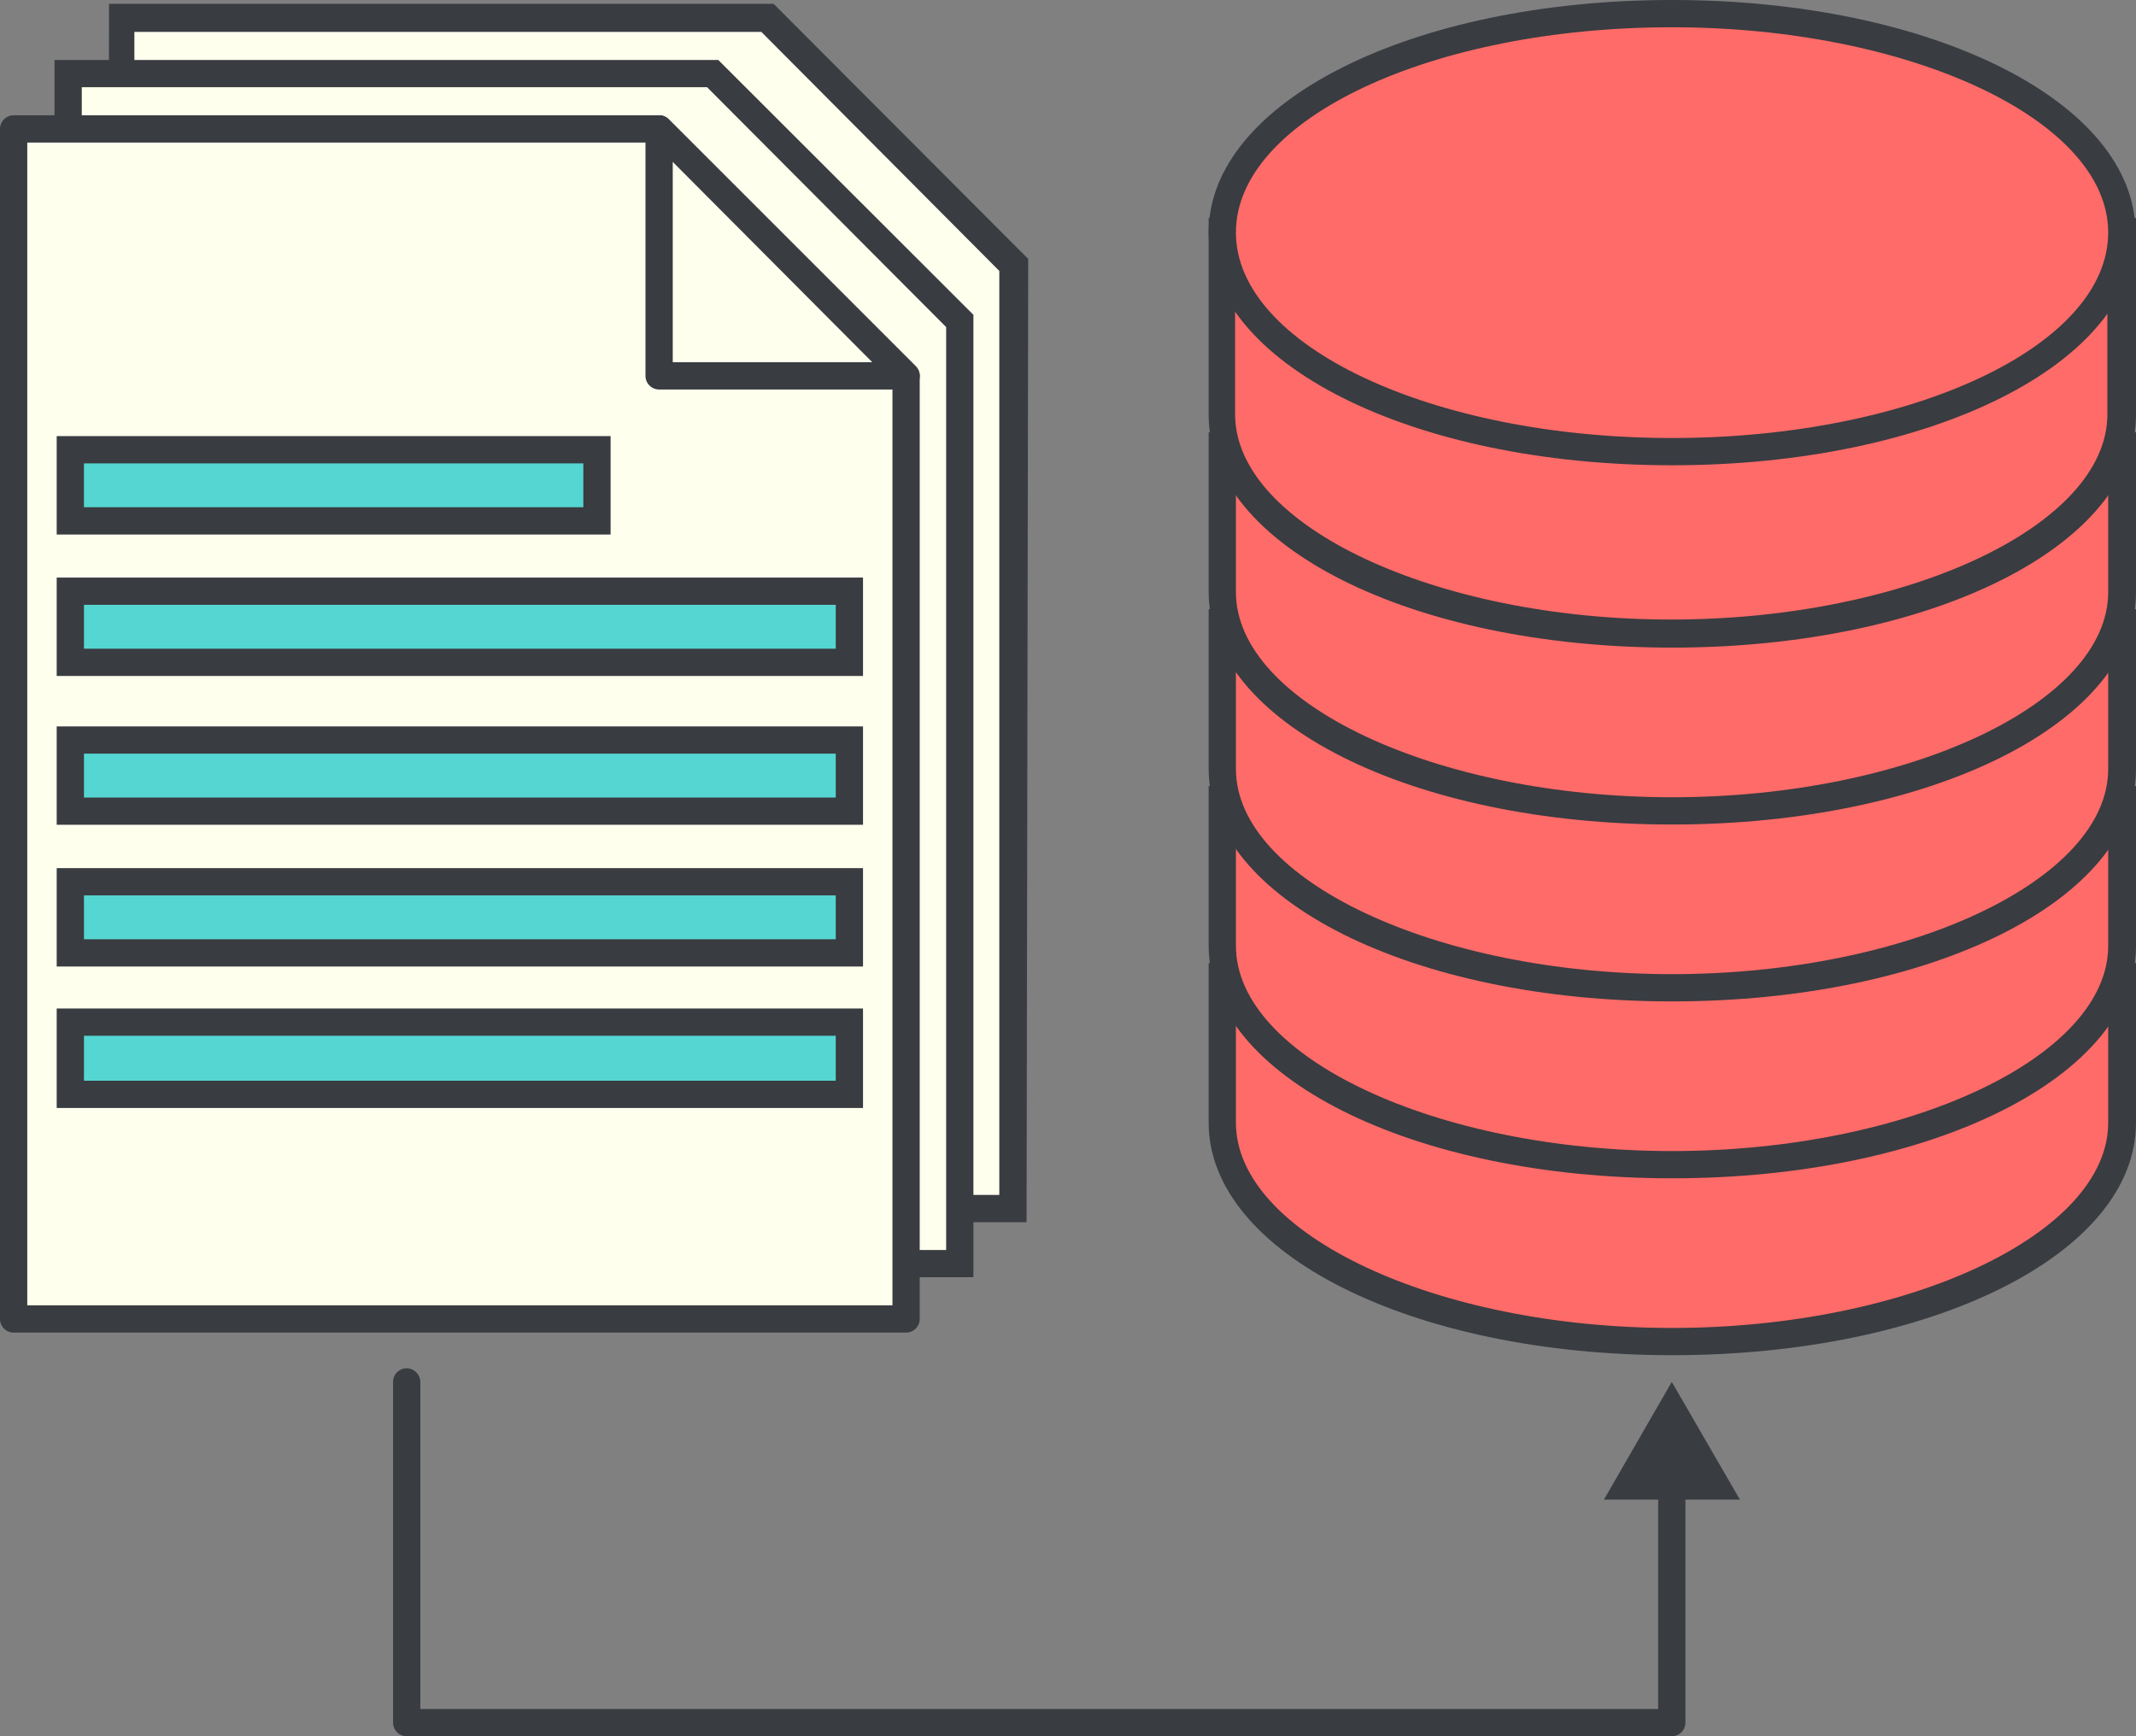 <svg xmlns="http://www.w3.org/2000/svg" viewBox="0 0 78.36 63.7"><rect x="0" y="0" width="78.36" height="63.7" fill="#808080" stroke="none"/><defs><style>.cls-1{fill:#ff6b68;}.cls-2{fill:#393c41;}.cls-3{fill:#ffe;}.cls-4{fill:#55d6d2;}</style></defs><g id="Capa_2" data-name="Capa 2"><g id="Layer_1" data-name="Layer 1"><path class="cls-1" d="M44.81,35.83v5.36c0,4.43,7.4,8,16.53,8s16.52-3.6,16.52-8V35.83Z"/><path class="cls-2" d="M61.34,49.72c-9.55,0-17-3.75-17-8.53V35.33H78.36v5.86C78.36,46,70.88,49.72,61.34,49.72Zm-16-13.39v4.86c0,4.08,7.34,7.53,16,7.53s16-3.45,16-7.53V36.33Z"/><path class="cls-1" d="M44.81,29.34V34.7c0,4.43,7.4,8,16.53,8s16.52-3.6,16.52-8V29.34Z"/><path class="cls-2" d="M61.34,43.23c-9.55,0-17-3.75-17-8.53V28.84H78.36V34.7C78.36,39.48,70.88,43.23,61.34,43.23Zm-16-13.39V34.7c0,4.08,7.34,7.53,16,7.53s16-3.45,16-7.53V29.84Z"/><path class="cls-1" d="M44.81,22.85v5.36c0,4.43,7.4,8,16.53,8s16.52-3.6,16.52-8V22.85Z"/><path class="cls-2" d="M61.34,36.74c-9.55,0-17-3.75-17-8.53V22.35H78.36v5.86C78.36,33,70.88,36.74,61.34,36.74Zm-16-13.39v4.86c0,4.08,7.34,7.53,16,7.53s16-3.45,16-7.53V23.35Z"/><path class="cls-1" d="M44.81,16.36v5.36c0,4.43,7.4,8,16.53,8s16.52-3.6,16.52-8V16.36Z"/><path class="cls-2" d="M61.34,30.25c-9.55,0-17-3.75-17-8.53V15.86H78.36v5.86C78.36,26.5,70.88,30.25,61.34,30.25Zm-16-13.39v4.86c0,4.08,7.34,7.53,16,7.53s16-3.45,16-7.53V16.86Z"/><path class="cls-1" d="M44.81,8.53v6.7c0,4.43,7.4,8,16.53,8s16.52-3.6,16.52-8V8.53Z"/><path class="cls-2" d="M61.34,23.76c-9.55,0-17-3.74-17-8.53V8H78.36v7.2C78.36,20,70.88,23.76,61.34,23.76ZM45.31,9v6.2c0,4.08,7.34,7.53,16,7.53s16-3.45,16-7.53V9Z"/><path class="cls-1" d="M77.86,8.53c0,4.44-7.4,8-16.52,8s-16.53-3.6-16.53-8,7.4-8,16.53-8S77.86,4.1,77.86,8.53Z"/><path class="cls-2" d="M61.34,17.07c-9.55,0-17-3.75-17-8.54S51.79,0,61.34,0s17,3.75,17,8.53S70.88,17.07,61.34,17.07ZM61.34,1c-8.84,0-16,3.38-16,7.53s7.19,7.54,16,7.54,16-3.38,16-7.54S70,1,61.34,1Z"/><polygon class="cls-3" points="28.14 0.67 37.19 9.73 37.16 44.34 4.42 44.31 4.46 0.64 28.14 0.67"/><path class="cls-2" d="M37.66,44.84l-33.74,0L4,.14l24.38,0,9.34,9.36Zm-32.74-1,31.74,0,0-33.9L27.93,1.17l-23,0Z"/><polygon class="cls-3" points="26.15 2.7 35.2 11.75 35.2 46.36 2.47 46.36 2.47 2.7 26.15 2.7"/><path class="cls-2" d="M35.71,46.86H2V2.2H26.35l9.36,9.35ZM3,45.86H34.71V12L25.94,3.2H3Z"/><polygon class="cls-3" points="24.18 4.73 0.5 4.73 0.5 48.39 33.24 48.39 33.24 13.79 24.18 4.73"/><path class="cls-2" d="M33.24,48.89H.5a.5.5,0,0,1-.5-.5V4.73a.5.5,0,0,1,.5-.5H24.18a.47.47,0,0,1,.35.15l9.06,9.06a.51.51,0,0,1,.15.35v34.6A.5.5,0,0,1,33.24,48.89ZM1,47.89H32.74V14L24,5.23H1Z"/><polygon class="cls-3" points="24.18 13.79 33.24 13.79 24.18 4.73 24.18 13.79"/><path class="cls-2" d="M33.24,14.29H24.18a.5.5,0,0,1-.5-.5V4.73A.5.5,0,0,1,24,4.27a.48.48,0,0,1,.54.11l9.06,9.06a.5.5,0,0,1-.35.85Zm-8.56-1H32L24.68,5.94Z"/><rect class="cls-4" x="2.58" y="37.54" width="28.58" height="2.61"/><path class="cls-2" d="M31.66,40.65H2.08V37H31.66Zm-28.58-1H30.66V38H3.08Z"/><rect class="cls-4" x="2.58" y="32.35" width="28.58" height="2.61"/><path class="cls-2" d="M31.66,35.46H2.08V31.85H31.66Zm-28.58-1H30.66V32.85H3.08Z"/><rect class="cls-4" x="2.58" y="27.15" width="28.58" height="2.61"/><path class="cls-2" d="M31.66,30.26H2.08V26.65H31.66Zm-28.58-1H30.66V27.65H3.08Z"/><rect class="cls-4" x="2.58" y="21.69" width="28.58" height="2.61"/><path class="cls-2" d="M31.66,24.8H2.08V21.19H31.66Zm-28.58-1H30.66V22.19H3.08Z"/><rect class="cls-4" x="2.58" y="16.5" width="19.32" height="2.61"/><path class="cls-2" d="M22.4,19.61H2.08V16H22.4Zm-19.32-1H21.4V17H3.08Z"/><path class="cls-2" d="M61.33,63.7H14.92a.5.5,0,0,1-.5-.5V50.7a.5.5,0,0,1,.5-.5.51.51,0,0,1,.5.5v12H60.83V54.29a.5.5,0,0,1,.5-.5.5.5,0,0,1,.5.5V63.2A.5.5,0,0,1,61.33,63.7Z"/><polygon class="cls-2" points="63.83 55.02 61.33 50.7 58.84 55.02 63.83 55.02"/></g></g></svg>
